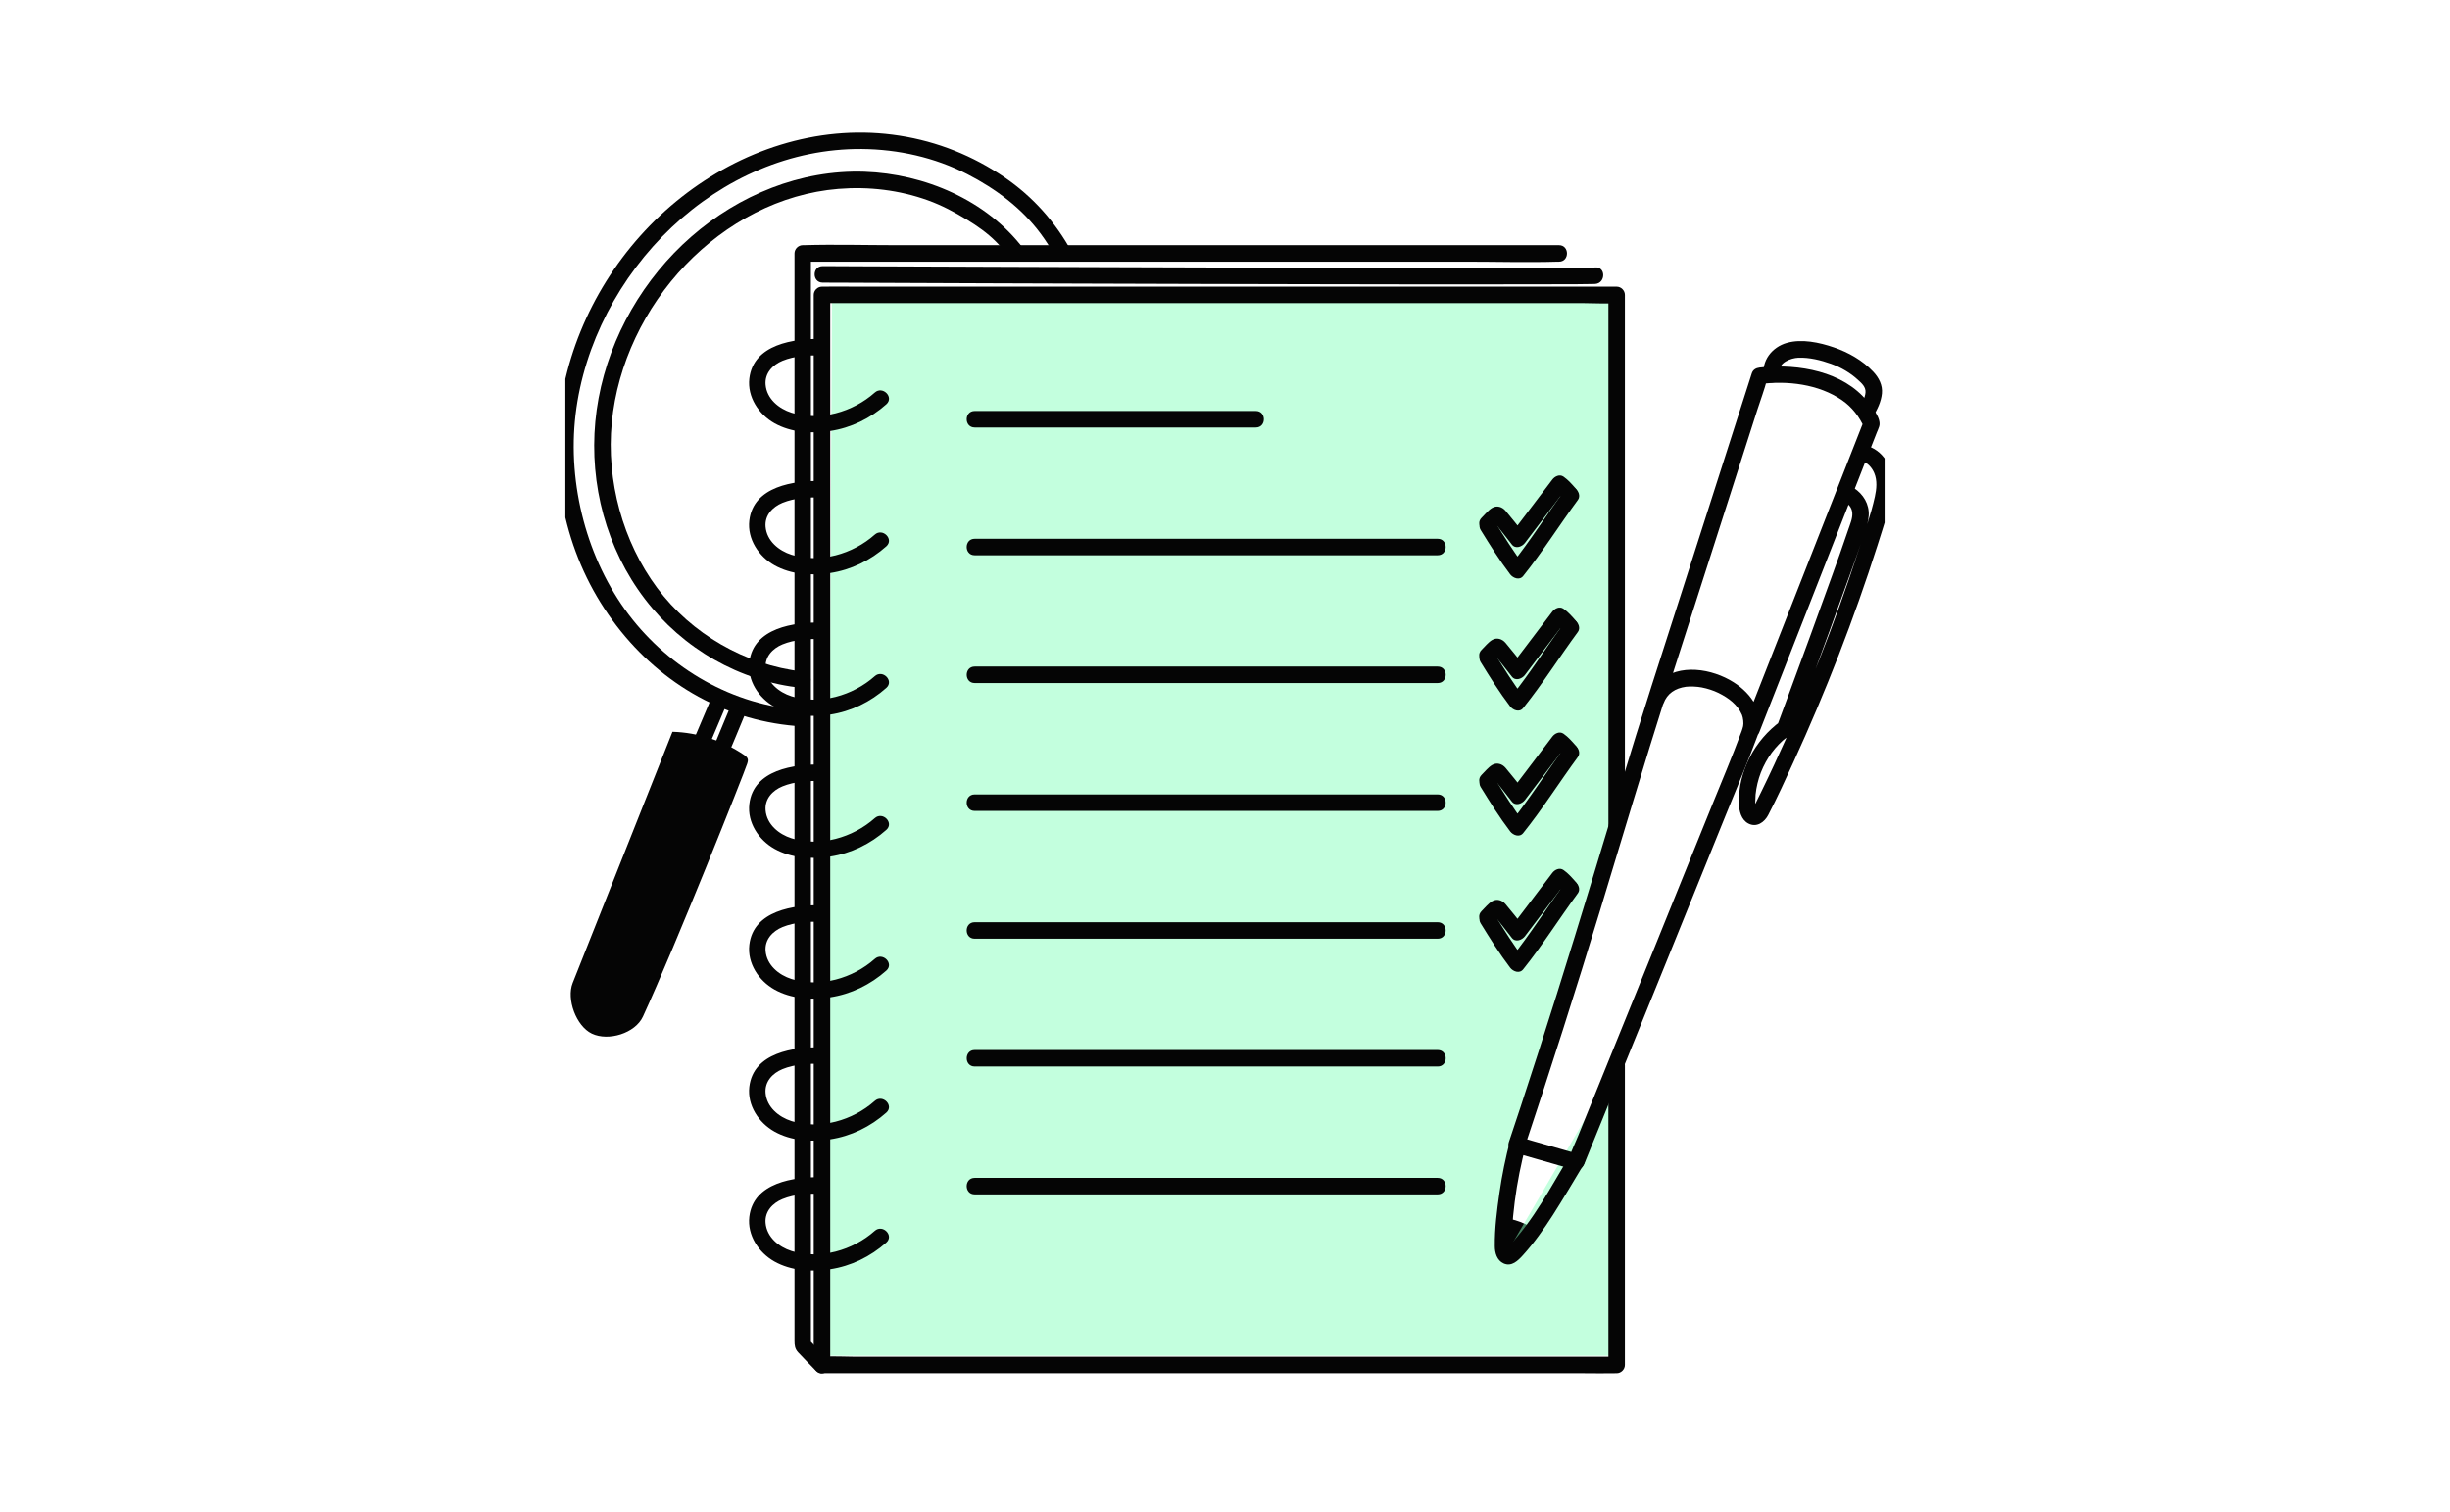 <svg width="520" height="321" viewBox="0 0 520 321" fill="none" xmlns="http://www.w3.org/2000/svg">
<g clip-path="url(#clip0_4016_8218)">
<g clip-path="url(#clip1_4016_8218)">
<path d="M125.615 219.397C129.133 221.077 134.838 219.327 136.465 215.774C143.325 200.882 157.973 164.044 158.603 162.067C158.69 161.787 158.778 161.472 158.725 161.174C158.638 160.754 158.253 160.457 157.885 160.212C153.423 157.202 148.103 155.487 142.73 155.329L121.555 208.652C120.19 212.082 122.29 217.804 125.615 219.397Z" fill="#050505"/>
<path d="M319.377 258.632C322.422 258.737 325.485 260.784 325.485 260.784C325.485 260.784 322.807 264.372 321.635 265.684C320.462 266.997 319.185 266.857 319.027 265.037C318.87 263.217 319.36 258.632 319.36 258.632H319.377Z" fill="#050505"/>
<path opacity="0.5" d="M342.82 63.048L176.592 63.297L175.407 287.792L341.811 287.792L341.811 228.312L319.061 267.25L319.061 251.937L342.82 172.313L342.82 63.048Z" fill="#89FFBF"/>
<path d="M226.839 52.342C223.129 45.989 218.194 40.809 211.999 36.837C205.139 32.409 197.527 29.609 189.424 28.577C173.307 26.512 157.259 31.902 144.624 41.859C131.989 51.817 123.047 66.132 119.704 81.759C116.362 97.387 118.969 114.239 127.474 127.924C135.979 141.609 149.104 150.919 164.417 153.527C166.342 153.859 168.267 154.069 170.209 154.192C172.467 154.332 172.449 150.832 170.209 150.692C155.667 149.782 142.174 141.994 133.424 130.427C124.674 118.859 120.387 102.917 122.172 87.954C123.957 72.992 131.552 58.624 142.577 48.229C153.602 37.834 167.864 31.499 182.932 31.622C190.649 31.692 198.419 33.424 205.297 36.959C211.282 40.039 216.847 44.152 220.872 49.594C221.939 51.029 222.902 52.552 223.812 54.092C224.949 56.034 227.977 54.267 226.839 52.324V52.342Z" fill="#050505"/>
<path d="M217.231 52.797C209.409 42.489 196.231 36.889 183.474 36.452C169.929 35.997 156.839 41.404 146.724 50.242C136.609 59.079 129.504 71.347 127.054 84.524C124.604 97.701 126.984 111.597 134.036 123.024C141.089 134.452 152.376 142.484 165.309 145.249C166.954 145.599 168.616 145.844 170.296 146.037C171.241 146.142 172.046 145.162 172.046 144.287C172.046 143.254 171.241 142.642 170.296 142.537C158.204 141.172 146.741 134.557 139.479 124.792C132.216 115.027 128.646 102.077 129.854 89.669C131.061 77.262 136.836 65.274 145.481 56.262C154.126 47.249 165.554 41.107 177.944 40.092C184.384 39.567 190.876 40.337 196.949 42.524C199.871 43.574 202.601 45.027 205.244 46.637C207.449 47.984 209.549 49.454 211.386 51.292C212.401 52.307 213.346 53.409 214.221 54.564C214.799 55.317 215.726 55.702 216.619 55.194C217.354 54.757 217.826 53.549 217.249 52.797H217.231Z" fill="#050505"/>
<path d="M155.457 149.029C154.249 151.742 153.164 154.507 152.009 157.237C151.974 157.324 151.922 157.429 151.887 157.517C151.887 157.552 151.852 157.587 151.852 157.622C151.764 157.832 151.939 157.394 151.939 157.394C151.887 157.534 151.834 157.657 151.764 157.797C151.694 157.972 151.607 158.164 151.537 158.339C151.169 159.179 151.274 160.264 152.167 160.737C152.937 161.139 154.162 160.999 154.564 160.107C155.772 157.394 156.857 154.629 158.012 151.899C158.047 151.812 158.099 151.707 158.134 151.619C158.134 151.584 158.169 151.549 158.169 151.514C158.257 151.304 158.082 151.742 158.082 151.742C158.134 151.602 158.187 151.479 158.257 151.339C158.327 151.164 158.414 150.972 158.484 150.797C158.852 149.957 158.747 148.872 157.854 148.399C157.084 147.997 155.859 148.137 155.457 149.029Z" fill="#050505"/>
<path d="M151.345 147.349C150.05 150.377 148.79 153.404 147.495 156.414C147.303 156.869 147.18 157.272 147.32 157.762C147.425 158.164 147.74 158.602 148.125 158.812C148.878 159.214 150.138 159.092 150.523 158.182C151.818 155.154 153.078 152.127 154.373 149.117C154.565 148.662 154.688 148.259 154.548 147.769C154.443 147.367 154.128 146.929 153.743 146.719C152.99 146.317 151.73 146.439 151.345 147.349Z" fill="#050505"/>
<path d="M344.878 175.087V62.597C344.878 61.652 344.073 60.847 343.128 60.847H181.34C179.153 60.847 176.93 60.794 174.743 60.847C174.655 60.847 174.55 60.847 174.463 60.847C173.518 60.847 172.713 61.652 172.713 62.597V289.747C172.713 290.692 173.518 291.497 174.463 291.497H209.34C216.743 291.497 224.128 291.497 231.53 291.497C239.598 291.497 247.665 291.497 255.733 291.497H336.25C338.438 291.497 340.66 291.549 342.848 291.497C342.935 291.497 343.04 291.497 343.128 291.497C344.073 291.497 344.878 290.692 344.878 289.747V226.064C344.878 223.807 341.378 223.807 341.378 226.064V289.747L343.128 287.997H308.25C300.848 287.997 293.463 287.997 286.06 287.997C277.993 287.997 269.925 287.997 261.858 287.997H181.34C179.17 287.997 176.913 287.839 174.743 287.997C174.655 287.997 174.55 287.997 174.463 287.997L176.213 289.747V62.597L174.463 64.347H336.25C338.42 64.347 340.678 64.504 342.848 64.347C342.935 64.347 343.04 64.347 343.128 64.347L341.378 62.597V175.069C341.378 177.327 344.878 177.327 344.878 175.069V175.087Z" fill="#050505"/>
<path d="M174.41 71.942C168.512 71.837 159.902 73.044 159.045 80.342C158.59 84.262 161.04 87.954 164.365 89.827C167.917 91.822 172.222 92.084 176.16 91.489C180.622 90.824 184.77 88.794 188.13 85.802C189.81 84.297 187.325 81.829 185.662 83.334C181.025 87.464 174.042 89.494 168.005 87.604C165.292 86.747 162.737 84.647 162.492 81.637C162.3 79.222 163.962 77.454 166.08 76.579C168.687 75.512 171.627 75.389 174.41 75.442C176.667 75.477 176.667 71.977 174.41 71.942Z" fill="#050505"/>
<path d="M174.406 102.094C168.508 101.989 159.898 103.197 159.041 110.494C158.586 114.414 161.036 118.107 164.361 119.979C167.913 121.974 172.218 122.237 176.156 121.642C180.618 120.977 184.766 118.947 188.126 115.954C189.806 114.449 187.321 111.982 185.658 113.487C181.021 117.617 174.038 119.647 168.001 117.757C165.288 116.899 162.733 114.799 162.488 111.789C162.296 109.374 163.958 107.607 166.076 106.732C168.683 105.664 171.623 105.542 174.406 105.594C176.663 105.629 176.663 102.129 174.406 102.094Z" fill="#050505"/>
<path d="M174.41 132.142C168.512 132.037 159.902 133.244 159.045 140.542C158.59 144.462 161.04 148.154 164.365 150.027C167.917 152.022 172.222 152.284 176.16 151.689C180.622 151.024 184.77 148.994 188.13 146.002C189.81 144.497 187.325 142.029 185.662 143.534C181.025 147.664 174.042 149.694 168.005 147.804C165.292 146.947 162.737 144.847 162.492 141.837C162.3 139.422 163.962 137.654 166.08 136.779C168.687 135.712 171.627 135.589 174.41 135.642C176.667 135.677 176.667 132.177 174.41 132.142Z" fill="#050505"/>
<path d="M174.41 162.277C168.512 162.172 159.902 163.379 159.045 170.677C158.59 174.597 161.04 178.289 164.365 180.162C167.917 182.157 172.222 182.419 176.16 181.824C180.622 181.159 184.77 179.129 188.13 176.137C189.81 174.632 187.325 172.164 185.662 173.669C181.025 177.799 174.042 179.829 168.005 177.939C165.292 177.082 162.737 174.982 162.492 171.972C162.3 169.557 163.962 167.789 166.08 166.914C168.687 165.847 171.627 165.724 174.41 165.777C176.667 165.812 176.667 162.312 174.41 162.277Z" fill="#050505"/>
<path d="M174.41 192.149C168.512 192.044 159.902 193.252 159.045 200.549C158.59 204.469 161.04 208.162 164.365 210.034C167.917 212.029 172.222 212.292 176.16 211.697C180.622 211.032 184.77 209.002 188.13 206.009C189.81 204.504 187.325 202.037 185.662 203.542C181.025 207.672 174.042 209.702 168.005 207.812C165.292 206.954 162.737 204.854 162.492 201.844C162.3 199.429 163.962 197.662 166.08 196.787C168.687 195.719 171.627 195.597 174.41 195.649C176.667 195.684 176.667 192.184 174.41 192.149Z" fill="#050505"/>
<path d="M174.406 222.302C168.508 222.197 159.898 223.405 159.041 230.702C158.586 234.622 161.036 238.314 164.361 240.187C167.913 242.182 172.218 242.444 176.156 241.849C180.618 241.184 184.766 239.154 188.126 236.162C189.806 234.657 187.321 232.19 185.658 233.695C181.021 237.825 174.038 239.855 168.001 237.965C165.288 237.107 162.733 235.007 162.488 231.997C162.296 229.582 163.958 227.815 166.076 226.94C168.683 225.872 171.623 225.749 174.406 225.802C176.663 225.837 176.663 222.337 174.406 222.302Z" fill="#050505"/>
<path d="M174.406 249.882C168.508 249.777 159.898 250.984 159.041 258.282C158.586 262.202 161.036 265.894 164.361 267.767C167.913 269.762 172.218 270.024 176.156 269.429C180.618 268.764 184.766 266.734 188.126 263.742C189.806 262.237 187.321 259.769 185.658 261.274C181.021 265.404 174.038 267.434 168.001 265.544C165.288 264.687 162.733 262.587 162.488 259.577C162.296 257.162 163.958 255.394 166.076 254.519C168.683 253.452 171.623 253.329 174.406 253.382C176.663 253.417 176.663 249.917 174.406 249.882Z" fill="#050505"/>
<path d="M175.683 288.505C174.318 287.105 172.971 285.687 171.606 284.287L172.113 285.53C172.113 282.467 172.113 279.405 172.113 276.342V258.422C172.113 250.25 172.113 242.06 172.113 233.887C172.113 224.21 172.113 214.532 172.113 204.855C172.113 194.425 172.113 183.995 172.113 173.565C172.113 163.135 172.113 152.46 172.113 141.907C172.113 131.967 172.113 122.045 172.113 112.105C172.113 103.495 172.113 94.885 172.113 86.292C172.113 79.73 172.113 73.15 172.113 66.587C172.113 62.772 172.113 58.94 172.113 55.124V53.794C171.536 54.372 170.941 54.967 170.363 55.544H311.098C317.591 55.544 324.136 55.737 330.628 55.544C330.716 55.544 330.803 55.544 330.891 55.544C333.148 55.544 333.148 52.044 330.891 52.044H190.173C183.681 52.044 177.136 51.852 170.643 52.044C170.556 52.044 170.468 52.044 170.381 52.044C169.436 52.044 168.631 52.849 168.631 53.794C168.631 56.997 168.631 60.217 168.631 63.419C168.631 69.702 168.631 75.984 168.631 82.284C168.631 90.877 168.631 99.452 168.631 108.045C168.631 118.16 168.631 128.257 168.631 138.372C168.631 148.487 168.631 160.002 168.631 170.817C168.631 181.632 168.631 192.465 168.631 203.297C168.631 213.325 168.631 223.352 168.631 233.362C168.631 241.815 168.631 250.249 168.631 258.702V276.972C168.631 278.88 168.631 280.805 168.631 282.712V284.62C168.631 285.582 168.701 286.317 169.418 287.087C170.661 288.417 171.956 289.712 173.216 291.025C174.791 292.652 177.258 290.167 175.683 288.557V288.505Z" fill="#050505"/>
<path d="M206.869 253.522H305.149C307.406 253.522 307.406 250.022 305.149 250.022H206.869C204.611 250.022 204.611 253.522 206.869 253.522Z" fill="#050505"/>
<path d="M206.875 226.379H305.155C307.412 226.379 307.412 222.879 305.155 222.879H206.875C204.617 222.879 204.617 226.379 206.875 226.379Z" fill="#050505"/>
<path d="M206.869 199.254H305.149C307.406 199.254 307.406 195.754 305.149 195.754H206.869C204.611 195.754 204.611 199.254 206.869 199.254Z" fill="#050505"/>
<path d="M206.869 172.129H305.149C307.406 172.129 307.406 168.629 305.149 168.629H206.869C204.611 168.629 204.611 172.129 206.869 172.129Z" fill="#050505"/>
<path d="M206.875 144.987H305.155C307.412 144.987 307.412 141.487 305.155 141.487H206.875C204.617 141.487 204.617 144.987 206.875 144.987Z" fill="#050505"/>
<path d="M206.869 117.862H305.149C307.406 117.862 307.406 114.362 305.149 114.362H206.869C204.611 114.362 204.611 117.862 206.869 117.862Z" fill="#050505"/>
<path d="M206.869 90.737H266.561C268.819 90.737 268.819 87.237 266.561 87.237H206.869C204.611 87.237 204.611 90.737 206.869 90.737Z" fill="#050505"/>
<path d="M353.071 149.327C353.841 147.209 355.539 146.089 357.849 145.774C358.671 145.669 360.211 145.722 361.156 145.914C362.434 146.159 363.659 146.562 364.744 147.087C366.896 148.154 368.821 149.589 369.731 151.759C369.976 152.372 370.116 153.509 369.976 154.139C369.889 154.507 369.784 154.839 369.661 155.189C367.649 160.667 365.339 166.039 363.169 171.429C359.161 181.334 355.154 191.257 351.146 201.162C347.139 211.067 343.166 220.832 339.176 230.684C337.794 234.114 336.394 237.527 335.011 240.957C334.346 242.619 333.506 244.282 332.964 245.979C332.946 246.049 332.911 246.119 332.876 246.189L335.029 244.964C330.811 243.757 326.594 242.549 322.376 241.342L323.601 243.494C329.166 226.799 334.504 210.034 339.631 193.199C344.304 177.852 348.854 162.469 353.701 147.174C355.539 141.399 357.394 135.642 359.249 129.867C362.504 119.717 365.759 109.549 369.014 99.399L373.004 86.939C373.686 84.822 374.491 82.704 375.051 80.552C375.069 80.447 375.121 80.342 375.156 80.254L373.476 81.532C379.339 80.744 386.006 81.532 390.959 84.944C393.094 86.414 394.669 88.479 395.701 90.842L395.526 89.494C392.656 96.827 389.786 104.159 386.899 111.474C382.314 123.147 377.746 134.819 373.161 146.492C372.111 149.152 371.061 151.829 370.029 154.489C369.679 155.364 370.414 156.414 371.254 156.642C372.251 156.922 373.056 156.309 373.406 155.417C374.841 151.759 376.276 148.102 377.711 144.444C380.791 136.587 383.871 128.729 386.951 120.872C390.031 113.014 392.831 105.892 395.754 98.402L398.326 91.839C398.501 91.402 398.711 90.964 398.851 90.509C399.359 88.847 397.346 86.432 396.349 85.207C391.204 78.819 381.754 77.209 374.001 77.962C373.826 77.962 373.651 77.997 373.476 78.014C372.671 78.119 372.041 78.487 371.796 79.292C370.116 84.542 368.436 89.774 366.756 95.024C363.501 105.192 360.246 115.342 356.991 125.509C354.839 132.229 352.686 138.967 350.516 145.687C346.124 159.372 342.064 173.162 337.881 186.899C332.999 202.964 327.994 218.994 322.744 234.937C321.904 237.474 321.081 239.994 320.224 242.514C319.926 243.424 320.574 244.422 321.449 244.667C325.666 245.874 329.884 247.082 334.101 248.289C335.081 248.569 335.904 247.939 336.254 247.064C338.056 242.637 339.841 238.209 341.644 233.799C345.669 223.894 349.676 214.007 353.701 204.102C357.726 194.197 362.066 183.469 366.231 173.144C368.524 167.474 370.939 161.822 373.056 156.099C374.754 151.497 371.761 147.227 367.964 144.829C363.414 141.942 356.379 140.717 352.056 144.672C350.954 145.687 350.219 146.982 349.711 148.364C348.941 150.482 352.319 151.392 353.089 149.292L353.071 149.327Z" fill="#050505"/>
<path d="M320.538 241.99C319.575 245.665 318.805 249.375 318.263 253.137C317.72 256.9 317.23 260.732 317.265 264.512C317.265 265.93 317.72 267.522 319.12 268.17C320.835 268.957 322.183 267.592 323.25 266.42C325.613 263.812 327.66 260.907 329.568 257.95C331.825 254.415 333.96 250.775 336.13 247.17C337.303 245.245 334.275 243.477 333.103 245.402C329.148 251.965 325.473 259.087 320.118 264.652C320.013 264.775 319.89 264.88 319.768 265.002C320.59 265.492 320.94 265.527 320.835 265.125C320.888 265.02 320.783 264.18 320.783 264.092C320.8 263.112 320.87 262.132 320.923 261.152C321.045 259.122 321.238 257.092 321.5 255.062C322.025 250.967 322.848 246.907 323.898 242.917C324.475 240.73 321.098 239.802 320.52 241.99H320.538Z" fill="#050505"/>
<path d="M397.553 88.409C398.446 86.904 399.251 85.294 399.426 83.526C399.601 81.759 398.778 80.166 397.571 78.889C395.313 76.492 392.338 74.811 389.241 73.744C386.143 72.677 382.433 71.889 379.266 72.781C376.098 73.674 373.806 76.579 374.366 79.957C374.628 81.531 376.833 81.531 377.568 80.376C377.726 80.114 377.901 79.852 378.058 79.589C379.266 77.681 376.238 75.914 375.031 77.822C374.873 78.084 374.698 78.347 374.541 78.609L377.743 79.029C377.393 76.964 380.123 76.001 381.681 75.931C384.026 75.844 386.441 76.439 388.646 77.227C390.728 77.979 392.723 79.134 394.351 80.639C395.138 81.356 396.031 82.126 395.943 83.299C395.856 84.472 395.138 85.626 394.543 86.659C393.388 88.602 396.416 90.369 397.571 88.427L397.553 88.409Z" fill="#050505"/>
<path d="M395.051 97.929C396.346 98.069 397.343 99.312 397.816 100.449C398.463 102.007 398.288 103.809 397.938 105.402C397.081 109.322 395.663 113.189 394.421 116.987C391.901 124.722 389.153 132.369 386.178 139.929C383.203 147.489 380.001 154.944 376.571 162.294C375.731 164.097 374.873 165.917 373.998 167.702C373.578 168.577 373.158 169.434 372.721 170.309C372.546 170.677 372.248 171.097 372.126 171.499C371.951 172.094 371.986 171.569 372.353 171.657C372.616 171.727 372.686 171.849 372.738 171.674C372.773 171.569 372.581 171.149 372.563 171.009C372.511 170.624 372.546 170.222 372.563 169.837C372.563 169.049 372.633 168.262 372.773 167.492C373.053 165.899 373.526 164.307 374.226 162.837C374.926 161.367 375.748 160.054 376.763 158.864C377.271 158.269 377.813 157.709 378.391 157.184C378.968 156.659 379.948 156.169 380.351 155.469C380.613 155.014 380.753 154.419 380.946 153.929C381.891 151.374 382.836 148.819 383.781 146.264C386.756 138.179 389.731 130.077 392.636 121.974C393.703 118.982 394.788 115.989 395.786 112.962C396.171 111.807 396.556 110.669 396.626 109.462C396.783 107.029 395.488 104.894 393.493 103.599C393.073 103.319 392.601 103.109 392.128 102.934C390.011 102.164 389.101 105.542 391.201 106.312C391.113 106.277 390.816 106.102 391.253 106.347C391.376 106.417 391.498 106.487 391.621 106.557C391.691 106.592 392.181 106.959 391.936 106.767C392.636 107.344 393.073 107.939 393.143 108.937C393.213 110.057 392.671 111.264 392.321 112.314C391.201 115.674 389.993 118.999 388.803 122.324C385.723 130.899 382.591 139.457 379.423 148.014C378.671 150.044 377.918 152.092 377.166 154.122L377.971 153.072C372.441 157.079 368.853 163.747 369.081 170.659C369.133 172.199 369.588 174.002 371.058 174.789C372.826 175.734 374.506 174.544 375.311 172.969C377.218 169.312 378.933 165.532 380.648 161.787C387.508 146.807 393.493 131.424 398.498 115.727C399.198 113.557 399.863 111.387 400.528 109.217C401.193 107.047 401.823 104.772 401.736 102.479C401.596 98.542 399.146 94.867 395.051 94.394C394.106 94.289 393.301 95.269 393.301 96.144C393.301 97.177 394.106 97.789 395.051 97.894V97.929Z" fill="#050505"/>
<path d="M314.308 112.559C316.268 115.744 318.263 118.929 320.538 121.922C321.151 122.709 322.498 123.252 323.286 122.272C327.451 117.074 330.986 111.439 334.923 106.084C335.483 105.314 335.046 104.124 334.293 103.687C333.401 103.162 332.456 103.547 331.896 104.317C328.133 109.427 324.773 114.834 320.801 119.787L323.548 120.137C321.273 117.162 319.296 113.977 317.318 110.774C316.146 108.867 313.101 110.617 314.291 112.542L314.308 112.559Z" fill="#050505"/>
<path d="M317.005 112.367C317.617 111.754 318.212 111.107 318.877 110.564L318.107 111.019L318.317 110.949H317.39L317.6 111.037L316.83 110.582C318.3 112.139 319.56 113.942 320.907 115.604C321.695 116.584 323.042 116.042 323.655 115.254C326.612 111.369 329.57 107.484 332.51 103.582L330.112 104.212C329.745 103.949 330.182 104.299 330.305 104.404C330.532 104.614 330.742 104.842 330.97 105.069C331.302 105.419 331.635 105.769 331.95 106.137C332.58 106.854 333.787 106.767 334.417 106.137C335.117 105.437 335.047 104.369 334.417 103.669C333.647 102.794 332.842 101.867 331.862 101.184C331.022 100.589 329.99 101.114 329.465 101.814C326.507 105.699 323.55 109.584 320.61 113.487L323.357 113.137C322.097 111.562 320.855 109.952 319.542 108.412C318.842 107.589 317.722 107.222 316.725 107.799C315.885 108.289 315.185 109.199 314.485 109.882C312.875 111.457 315.342 113.924 316.952 112.349L317.005 112.367Z" fill="#050505"/>
<path d="M314.3 140.594C316.26 143.779 318.255 146.964 320.53 149.957C321.143 150.744 322.49 151.287 323.278 150.307C327.443 145.109 330.978 139.474 334.915 134.119C335.475 133.349 335.038 132.159 334.285 131.722C333.393 131.197 332.448 131.582 331.888 132.352C328.125 137.462 324.765 142.869 320.793 147.822L323.54 148.172C321.265 145.197 319.288 142.012 317.31 138.809C316.138 136.902 313.093 138.652 314.283 140.577L314.3 140.594Z" fill="#050505"/>
<path d="M316.997 140.402C317.609 139.789 318.204 139.142 318.869 138.599L318.099 139.054L318.309 138.984H317.382L317.592 139.072L316.822 138.617C318.292 140.174 319.552 141.977 320.899 143.639C321.687 144.619 323.034 144.077 323.647 143.289C326.604 139.404 329.562 135.519 332.502 131.617L330.104 132.247C329.737 131.984 330.174 132.334 330.297 132.439C330.524 132.649 330.734 132.877 330.962 133.104C331.294 133.454 331.627 133.804 331.942 134.172C332.572 134.889 333.779 134.802 334.409 134.172C335.109 133.472 335.039 132.404 334.409 131.704C333.639 130.829 332.834 129.902 331.854 129.219C331.014 128.624 329.982 129.149 329.457 129.849C326.499 133.734 323.542 137.619 320.602 141.522L323.349 141.172C322.089 139.597 320.847 137.987 319.534 136.447C318.834 135.624 317.714 135.257 316.717 135.834C315.877 136.324 315.177 137.234 314.477 137.917C312.867 139.492 315.334 141.959 316.944 140.384L316.997 140.402Z" fill="#050505"/>
<path d="M314.308 167.124C316.268 170.309 318.263 173.494 320.538 176.487C321.151 177.274 322.498 177.817 323.286 176.837C327.451 171.639 330.986 166.004 334.923 160.649C335.483 159.879 335.046 158.689 334.293 158.252C333.401 157.727 332.456 158.112 331.896 158.882C328.133 163.992 324.773 169.399 320.801 174.352L323.548 174.702C321.273 171.727 319.296 168.542 317.318 165.339C316.146 163.432 313.101 165.182 314.291 167.107L314.308 167.124Z" fill="#050505"/>
<path d="M317.005 166.932C317.617 166.319 318.212 165.672 318.877 165.129L318.107 165.584L318.317 165.514H317.39L317.6 165.602L316.83 165.147C318.3 166.704 319.56 168.507 320.907 170.169C321.695 171.149 323.042 170.607 323.655 169.819C326.612 165.934 329.57 162.049 332.51 158.147L330.112 158.777C329.745 158.514 330.182 158.864 330.305 158.969C330.532 159.179 330.742 159.407 330.97 159.634C331.302 159.984 331.635 160.334 331.95 160.702C332.58 161.419 333.787 161.332 334.417 160.702C335.117 160.002 335.047 158.934 334.417 158.234C333.647 157.359 332.842 156.432 331.862 155.749C331.022 155.154 329.99 155.679 329.465 156.379C326.507 160.264 323.55 164.149 320.61 168.052L323.357 167.702C322.097 166.127 320.855 164.517 319.542 162.977C318.842 162.154 317.722 161.787 316.725 162.364C315.885 162.854 315.185 163.764 314.485 164.447C312.875 166.022 315.342 168.489 316.952 166.914L317.005 166.932Z" fill="#050505"/>
<path d="M314.3 196.052C316.26 199.237 318.255 202.422 320.53 205.414C321.143 206.202 322.49 206.744 323.278 205.764C327.443 200.567 330.978 194.932 334.915 189.577C335.475 188.807 335.038 187.617 334.285 187.179C333.393 186.654 332.448 187.039 331.888 187.809C328.125 192.919 324.765 198.327 320.793 203.279L323.54 203.629C321.265 200.654 319.288 197.469 317.31 194.267C316.138 192.359 313.093 194.109 314.283 196.034L314.3 196.052Z" fill="#050505"/>
<path d="M316.997 195.859C317.609 195.247 318.204 194.599 318.869 194.057L318.099 194.512L318.309 194.442H317.382L317.592 194.529L316.822 194.074C318.292 195.632 319.552 197.434 320.899 199.097C321.687 200.077 323.034 199.534 323.647 198.747C326.604 194.862 329.562 190.977 332.502 187.074L330.104 187.704C329.737 187.442 330.174 187.792 330.297 187.897C330.524 188.107 330.734 188.334 330.962 188.562C331.294 188.912 331.627 189.262 331.942 189.629C332.572 190.347 333.779 190.259 334.409 189.629C335.109 188.929 335.039 187.862 334.409 187.162C333.639 186.287 332.834 185.359 331.854 184.677C331.014 184.082 329.982 184.607 329.457 185.307C326.499 189.192 323.542 193.077 320.602 196.979L323.349 196.629C322.089 195.054 320.847 193.444 319.534 191.904C318.834 191.082 317.714 190.714 316.717 191.292C315.877 191.782 315.177 192.692 314.477 193.374C312.867 194.949 315.334 197.417 316.944 195.842L316.997 195.859Z" fill="#050505"/>
<path d="M174.599 59.989C176.349 59.989 178.117 59.989 179.867 60.007C183.962 60.007 188.057 60.042 192.152 60.059C197.979 60.077 203.824 60.094 209.652 60.129C216.669 60.147 223.704 60.182 230.722 60.199C238.404 60.217 246.104 60.252 253.787 60.269C261.469 60.287 269.239 60.304 276.957 60.322C284.184 60.322 291.412 60.357 298.639 60.357C304.817 60.357 310.994 60.357 317.172 60.357C321.757 60.357 326.324 60.357 330.909 60.339C333.289 60.339 335.652 60.339 338.032 60.287C338.224 60.287 338.399 60.287 338.592 60.269C340.832 60.094 340.849 56.594 338.592 56.769C336.842 56.909 335.074 56.839 333.324 56.839C329.229 56.857 325.134 56.857 321.039 56.874C315.212 56.874 309.384 56.874 303.539 56.874C296.522 56.874 289.487 56.857 282.469 56.839C274.787 56.839 267.087 56.804 259.404 56.787C251.722 56.769 243.952 56.752 236.234 56.717C229.007 56.699 221.779 56.664 214.552 56.647C208.374 56.629 202.197 56.612 196.019 56.577C191.434 56.577 186.867 56.542 182.282 56.524C179.902 56.524 177.522 56.507 175.159 56.489C174.967 56.489 174.792 56.489 174.599 56.489C172.342 56.489 172.342 59.972 174.599 59.989Z" fill="#050505"/>
</g>
</g>
<defs>
<clipPath id="clip0_4016_8218">
<rect width="280" height="280" fill="white" transform="translate(120 20.5)"/>
</clipPath>
<clipPath id="clip1_4016_8218">
<rect width="283.5" height="263.41" fill="white" transform="translate(118.246 28.122)"/>
</clipPath>
</defs>
</svg>
